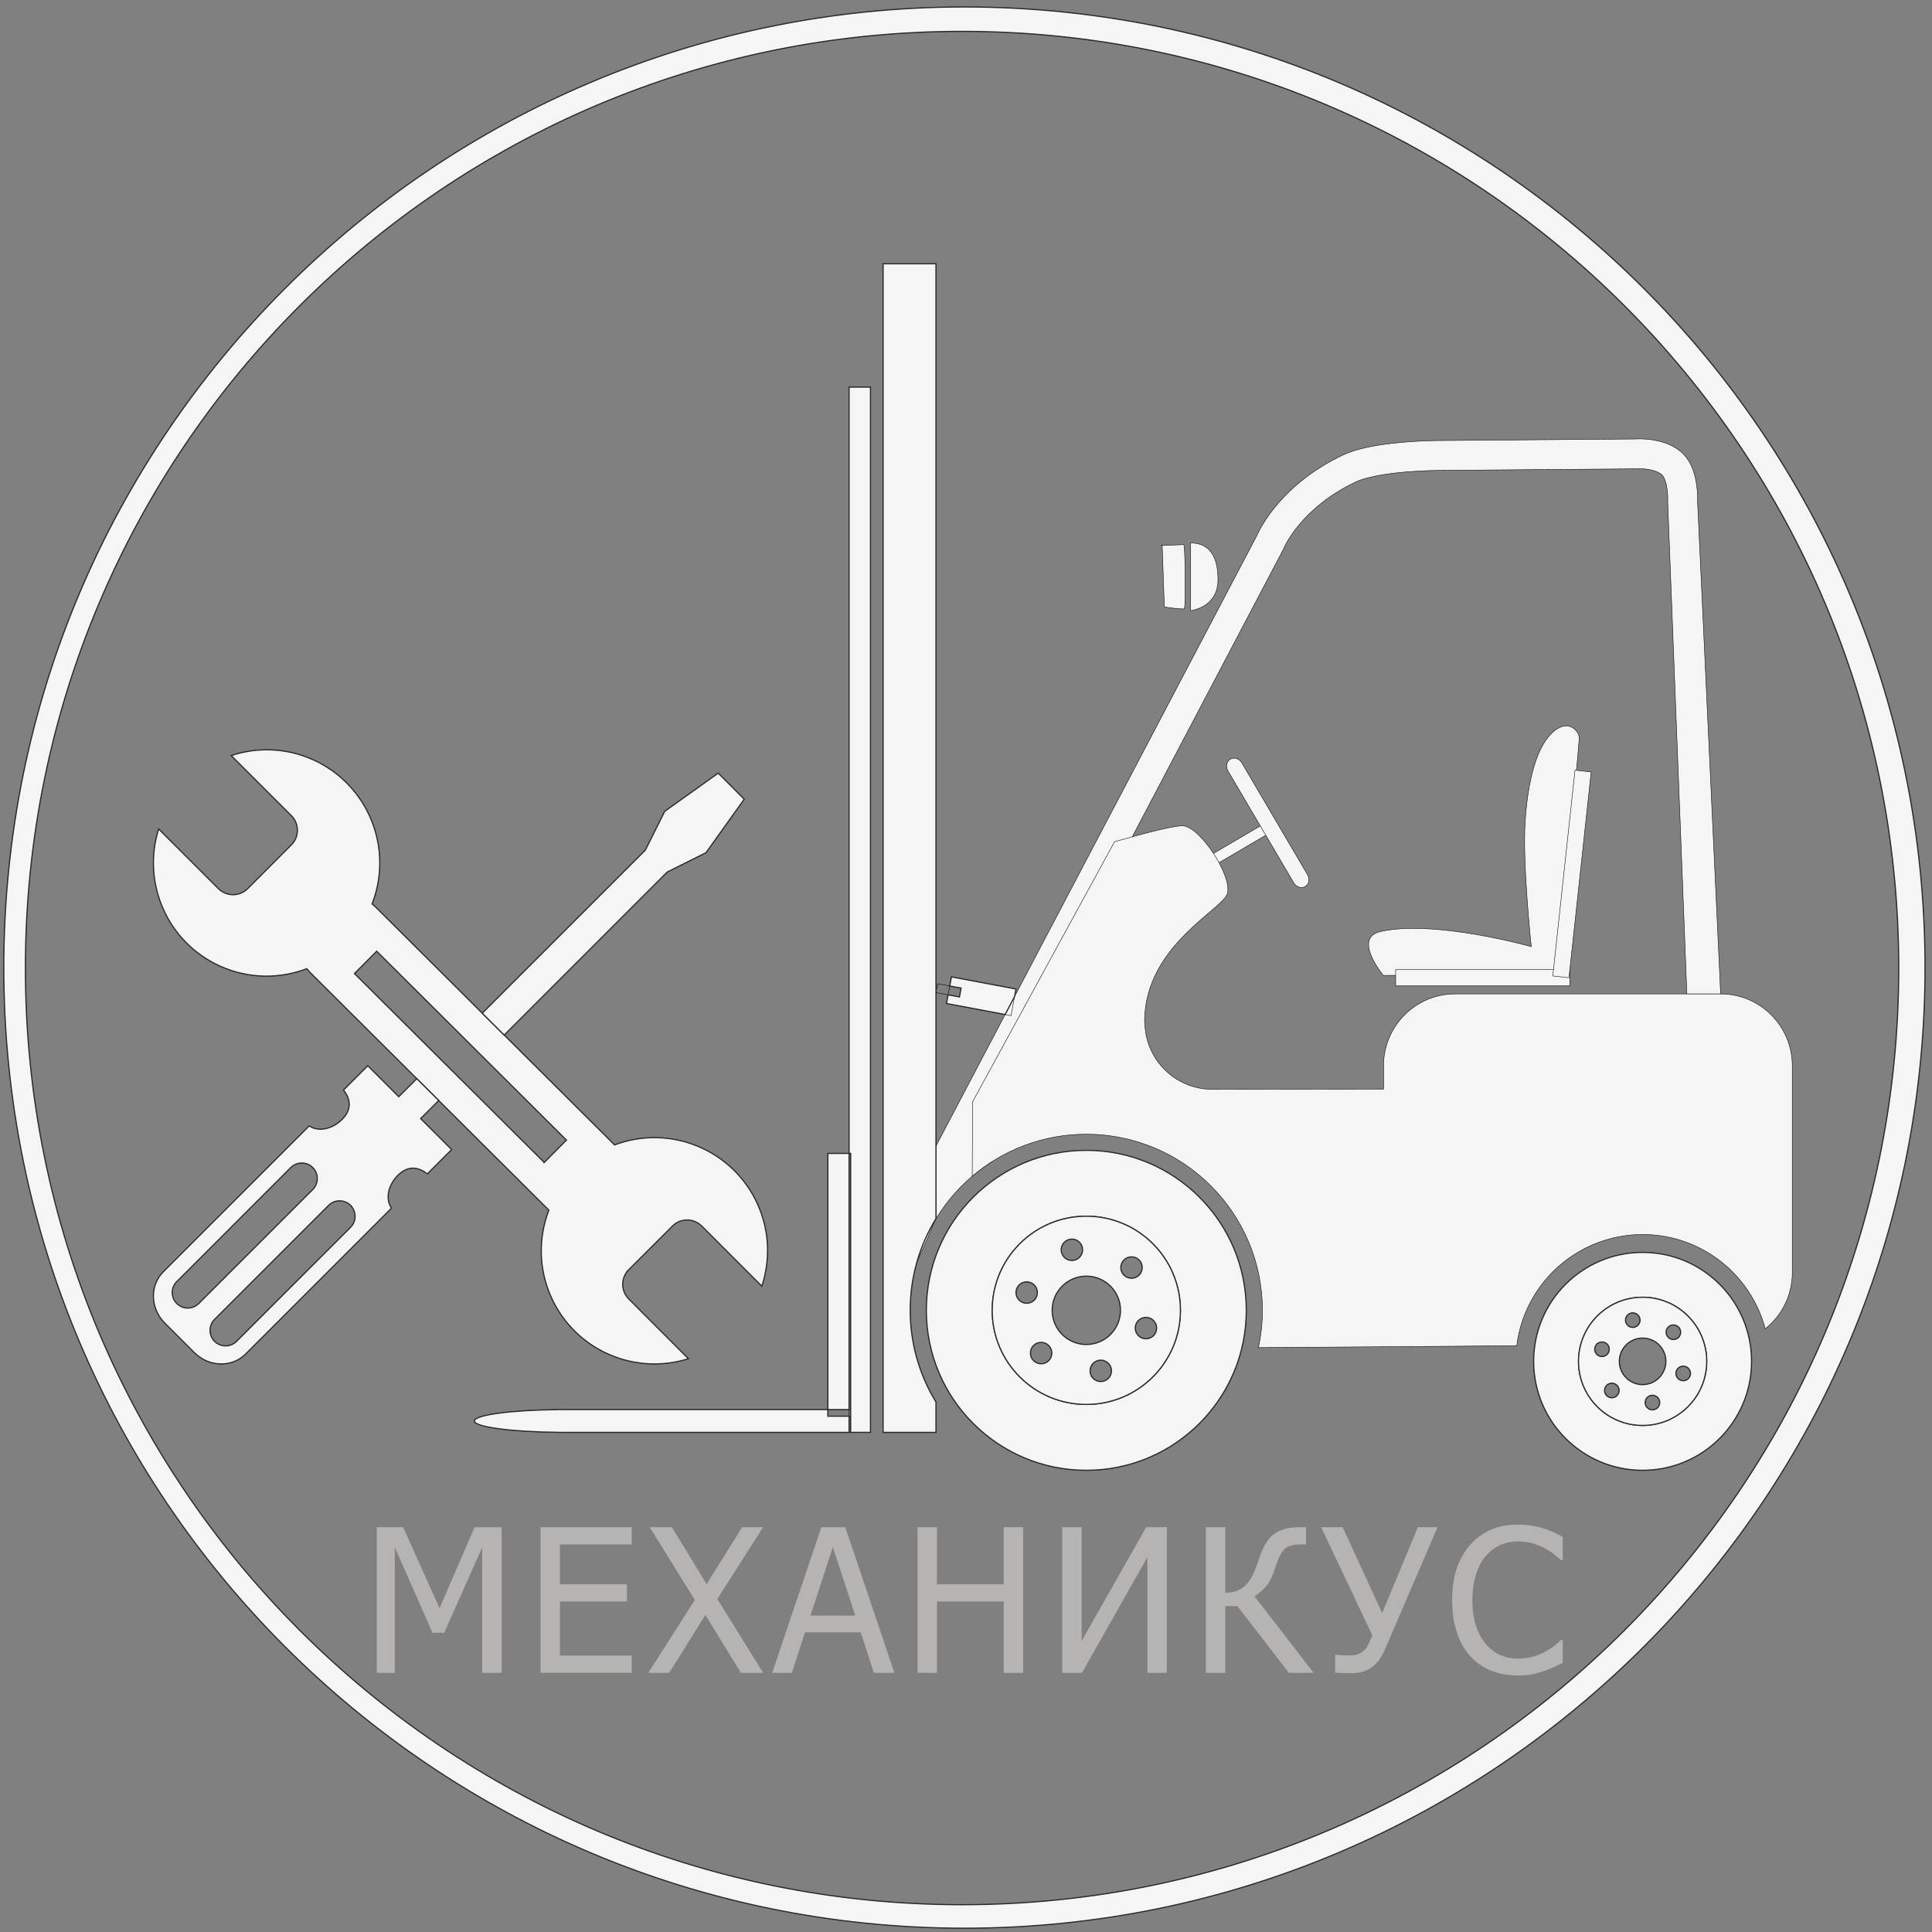 <?xml version="1.0" encoding="UTF-8"?>
<!DOCTYPE svg PUBLIC "-//W3C//DTD SVG 1.1//EN" "http://www.w3.org/Graphics/SVG/1.1/DTD/svg11.dtd">
<!-- Creator: CorelDRAW -->
<svg xmlns="http://www.w3.org/2000/svg" xml:space="preserve" width="330mm" height="330mm" version="1.1" style="shape-rendering:geometricPrecision; text-rendering:geometricPrecision; image-rendering:optimizeQuality; fill-rule:evenodd; clip-rule:evenodd"
viewBox="0 0 33000 33000"
 xmlns:xlink="http://www.w3.org/1999/xlink"
 xmlns:xodm="http://www.corel.com/coreldraw/odm/2003">
 <rect x="0" y="0" width="33000" height="33000" fill="#808080" stroke="none"/>
 <defs>
  <style type="text/css">
   <![CDATA[
    .str4 {stroke:#2B2A29;stroke-width:20;stroke-miterlimit:22.926}
    .str1 {stroke:#2B2A29;stroke-width:7.62;stroke-miterlimit:22.926}
    .str3 {stroke:black;stroke-width:7.62;stroke-miterlimit:10}
    .str2 {stroke:black;stroke-width:7.62;stroke-miterlimit:10}
    .str0 {stroke:black;stroke-width:7.62;stroke-miterlimit:10}
    .fil1 {fill:none}
    .fil0 {fill:none;fill-rule:nonzero}
    .fil4 {fill:whitesmoke}
    .fil3 {fill:#B5B4B2;fill-rule:nonzero}
    .fil2 {fill:whitesmoke;fill-rule:nonzero}
   ]]>
  </style>
 </defs>
 <g id="Слой_x0020_1">
  <path class="fil0 str0" d="M9296 19855.89l-3241.74 -3226.8 379.81 -382.05 3241.5 3226.93 -379.57 381.92zm3644.55 714.42c-421.96,-935.31 -1495.82,-1371.97 -2443.26,-1014.15l-4078.81 -4060.13c-20.32,-20.26 -41.69,-38.83 -63.58,-56.34 371.31,-951.79 -65.47,-2037.45 -1007.14,-2462.21 -458.95,-207.1 -955.47,-218.17 -1398.6,-71.83l1027.41 1026.76c138.08,137.96 138.08,362.55 -0.95,500.3l-744.69 745.81c-138.53,138.69 -362.31,138.37 -500.43,0.28l-1020.64 -1019.11c-290.38,921.78 146.46,1935.28 1048.58,2342.5 487.89,219.69 1018.71,220.36 1482.12,43.92 19.35,24.4 39.7,48.18 62.24,70.68l4072.13 4053.47c-179.15,465.09 -179.77,998.75 41.23,1488.91 406.83,902.83 1420.74,1339.41 2341.94,1048.63l-1018.58 -1020.23c-138.29,-138.29 -138.54,-361.85 0,-500.43l746.09 -745.39c137.63,-138.37 361.9,-138.58 500.43,-0.49l1026.3 1027.66c145.96,-443.6 135.02,-939.87 -71.79,-1398.61zm-4328.76 -2891.03l2784 -2784.06 664.01 -331.53 651.95 -913.02 -444.22 -444.54 -913.27 652.09 -332.06 663.7 -2784.65 2784.82 374.24 372.54zm-2623.95 3285.01l-1947.08 1947.29c-103.94,103.49 -271.75,103.7 -375.69,-0.57 -103.95,-103.62 -103.74,-271.3 0,-375.49l1947.09 -1946.83c103.69,-103.57 271.49,-103.95 375.68,-0.46 103.95,104.19 103.49,272.2 0,376.06zm-2968.3 1301.14c-104.24,-103.45 -103.98,-271.87 0,-375.32l1946.83 -1947.46c103.7,-103.69 271.74,-104.06 375.69,0.5 103.74,103.12 103.74,271.24 0,375.44l-1947.33 1946.84c-103.45,103.49 -271.74,103.49 -375.19,0zm4474.02 -3467.87l-374.24 -372.56 -307.95 307.96 -529.45 -528.85 -411.8 411.86 0 6.31c115.32,148.81 147.36,324.3 -28.45,500.27 -169,168.26 -403.75,211.6 -553.73,112.62l-10.44 0.24 -2487.73 2487.85c-234.93,235.08 -223.55,627.16 24.94,875.75l503.86 503.86c248.71,248.83 640.79,260.23 875.75,25.51l2487.98 -2487.73c0.24,-3.79 0.24,-7.59 0.24,-11.02 -99.69,-150.46 -56.26,-384.85 112.94,-553.6 176.1,-175.81 351.5,-143.81 500.06,-28.36l6.45 -0.21 411.72 -411.93 -529.01 -529.13 308.86 -308.84z"/>
  <path class="fil1 str1" d="M16432.91 535.79c-8836.04,0 -15999.07,7163.03 -15999.07,15999.07 0,8836.04 7163.03,15999.07 15999.07,15999.07 8836.04,0 15999.07,-7163.03 15999.07,-15999.07 0,-8836.04 -7163.03,-15999.07 -15999.07,-15999.07zm40 -416.69c-9061.88,0 -16407.99,7346.11 -16407.99,16407.99 0,9061.88 7346.11,16407.99 16407.99,16407.99 9061.88,0 16407.99,-7346.11 16407.99,-16407.99 0,-9061.88 -7346.11,-16407.99 -16407.99,-16407.99z"/>
  <path class="fil0 str2" d="M29851.26 19896.99c0,56.2 34.21,101.85 76.5,101.85l198.79 0c42.3,0 76.64,-45.65 76.64,-101.85l0 -616.24 -351.93 0 0 616.24z"/>
  <path class="fil0 str2" d="M30203.19 18427.84c0,-56.3 -34.34,-101.95 -76.64,-101.95l-198.79 0c-42.29,0 -76.5,45.65 -76.5,101.95l0 616.23 351.93 0 0 -616.23z"/>
  <path class="fil0 str2" d="M23502.44 21410.96c0,76.51 -69.3,138.7 -154.8,138.7l-1006.28 0c-85.58,0 -154.88,-62.19 -154.88,-138.7l0 -347.04c0,-76.52 69.3,-138.66 154.88,-138.66l1006.28 0c85.5,0 154.8,62.14 154.8,138.66l0 347.04z"/>
  <path class="fil2 str3" d="M19887.41 10356.05c0,25.4 311.43,45.9 336.79,45.9l0 0c25.4,0 19.51,-414.25 19.51,-439.65l0 0c0,-25.3 -1.29,-660.06 -26.68,-660.06l-366 15.66c-25.37,0 0,-25.29 0,0l36.38 1038.15z"/>
  <path class="fil2 str2" d="M20804.04 9904.65c0,-303.54 -79.78,-628.04 -467.94,-630.97l0 1158.28c275.31,-50.97 467.94,-223.74 467.94,-527.31z"/>
  <path class="fil2 str2" d="M27952.09 8007.14c4.37,-0.35 21.56,-1.39 46.92,-1.39 48.09,-0.13 126.44,4.1 201.41,20.98 75.67,16.42 144.51,46.31 184.08,80.58 17.73,10.2 59.27,82.44 77.78,176.09 20.29,91.83 24.53,193.9 24.39,244.63 0,12.12 -0.08,21.6 -0.34,27.71 -0.09,5.97 -0.26,6.8 -0.26,6.8l-0.48 11.31 327.2 8403.04 577.07 0 -394 -8403.09c0.26,-10.03 0.61,-25.66 0.61,-45.77 -0.18,-73.95 -4.2,-205.65 -36.31,-353.65 -33.96,-146.08 -88.99,-319.54 -247.72,-457.63 -130.45,-108.41 -275.13,-159.05 -401.16,-187.62 -126.52,-27.99 -238.21,-33 -312.27,-33.22 -36.96,0.05 -64.46,1.45 -79.6,2.4l-3351.43 26.71c-2.84,0 -271.72,0.17 -605.11,28.98 -335.83,31.2 -725.78,80.39 -1022.59,217 -1060.35,500.66 -1427.34,1269.48 -1478.62,1389.23l-5474.43 10415.32 0 1238.59 -324.88 742.94c204.25,-718.23 668.17,-1326.49 1284.36,-1717.22l-134.8 -737.21 5112.32 -9726.6 5.15 -12.79 -0.05 0c15.28,-34.74 305.28,-695.93 1228.55,-1131.09 170.68,-84.1 541.26,-145.63 848.98,-170.22 154.98,-13.39 297.21,-20.28 399.82,-23.69 102.64,-3.45 163.48,-3.45 163.62,-3.54l3371.27 -26.74 10.52 -0.84z"/>
  <polygon class="fil0 str2" points="17268.9,17347.31 16166.36,17140.69 16251.51,16686.22 17354.04,16892.78 "/>
  <polygon class="fil0 str2" points="16388.29,17028.84 15987.23,16953.7 16015.52,16802.61 16416.58,16877.74 "/>
  <path class="fil0 str2" d="M9530.83 24076.7l0 0.67c-798.98,7.81 -1428.08,91.65 -1428.08,193.93 0,102.31 629.1,186.15 1428.08,193.96l0 0.65 4998.95 0 0 -389.21 -4998.95 0z"/>
  <polygon class="fil0 str2" points="14140.6,24190.26 14529.78,24190.26 14529.78,19701.16 14140.6,19701.16 "/>
  <polygon class="fil0 str2" points="14502.84,24465.91 14868.66,24465.91 14868.66,6612.05 14502.84,6612.05 "/>
  <path class="fil0 str2" d="M15987.23 20814.14l0 -16308.55 -903.41 0 0 19960.32 903.41 0 0 -517.82c-279.1,-456.32 -440.14,-992.79 -440.18,-1566.95 0.04,-574.21 161.08,-1110.62 440.18,-1567z"/>
  <path class="fil2 str2" d="M21646.24 14188.84c15.02,25.65 9.26,56.96 -12.94,70l-943.92 554.07c-22.21,13 -52.38,2.75 -67.42,-22.86l-38.87 -66.14c-15.01,-25.65 -9.21,-57.01 12.97,-70.02l943.93 -554.05c22.21,-13.01 52.35,-2.79 67.39,22.84l38.86 66.16z"/>
  <path class="fil2 str2" d="M22333.39 14940.07c43.28,73.67 25.43,164.23 -39.59,202.47l0 0c-65.08,38.26 -152.97,9.64 -196.14,-63.86l-1121.97 -1909.29c-43.07,-73.53 -25.36,-164.14 39.77,-202.45l0 0c65.15,-38.19 153,-9.69 196.13,63.8l1121.8 1909.33z"/>
  <path class="fil0 str2" d="M19327.17 21467.84c-101.04,0 -183,81.82 -182.91,182.93 -0.04,101.09 81.87,182.91 182.91,182.91 100.99,0 182.96,-81.82 182.87,-182.91 0.09,-101.02 -81.88,-182.93 -182.87,-182.93z"/>
  <path class="fil0 str2" d="M19482.19 22526.21c-87.5,50.5 -117.4,162.34 -66.9,249.82 50.49,87.49 162.43,117.57 249.9,66.98 87.5,-50.5 117.49,-162.43 66.99,-249.89 -50.59,-87.47 -162.44,-117.58 -249.99,-66.91z"/>
  <path class="fil0 str2" d="M18893.1 23256.62c-87.46,-50.54 -199.32,-20.55 -249.77,66.9 -50.58,87.46 -20.6,199.45 66.9,249.86 87.51,50.59 199.36,20.6 249.86,-66.95 50.5,-87.5 20.6,-199.33 -66.99,-249.81z"/>
  <path class="fil0 str2" d="M17783.17 22928.73c-101.02,0 -183,81.88 -182.95,182.85 -0.05,101.08 81.88,183.05 182.91,182.97 100.99,0 182.95,-81.89 182.91,-182.97 0.04,-100.97 -81.92,-182.85 -182.87,-182.85z"/>
  <path class="fil0 str2" d="M17445.11 21919.44c-87.5,50.48 -117.49,162.36 -66.99,249.87 50.59,87.4 162.4,117.48 249.95,66.94 87.45,-50.49 117.39,-162.36 66.94,-249.91 -50.53,-87.54 -162.43,-117.39 -249.9,-66.9z"/>
  <path class="fil0 str2" d="M18400.02 21188.99c-87.46,-50.55 -199.36,-20.56 -249.86,66.91 -50.49,87.55 -20.55,199.43 66.95,249.93 87.51,50.55 199.37,20.43 249.9,-66.98 50.5,-87.45 20.51,-199.36 -66.99,-249.86z"/>
  <path class="fil0 str2" d="M18555.13 21797.59c-322.34,0 -583.6,261.25 -583.6,583.64 0,322.39 261.26,583.64 583.6,583.64 322.35,0 583.64,-261.25 583.64,-583.64 0,-322.39 -261.29,-583.64 -583.64,-583.64z"/>
  <path class="fil0 str2" d="M18555.13 20773.81c-887.74,0 -1607.36,719.62 -1607.36,1607.42 0,887.68 719.62,1607.37 1607.36,1607.37 887.74,0 1607.41,-719.69 1607.41,-1607.37 0,-887.8 -719.67,-1607.42 -1607.41,-1607.42z"/>
  <path class="fil0 str2" d="M18555.13 19648.7c-1509.12,0 -2732.48,1223.35 -2732.48,2732.53 0,1509.18 1223.36,2732.53 2732.48,2732.53 1509.13,0 2732.48,-1223.35 2732.48,-2732.53 0,-1509.18 -1223.35,-2732.53 -2732.48,-2732.53z"/>
  <path class="fil0 str2" d="M28582.82 22630.78c-68.83,0 -124.74,55.81 -124.6,124.6 0,68.83 55.77,124.61 124.6,124.5 68.65,0.11 124.56,-55.67 124.47,-124.5 0.09,-68.79 -55.69,-124.6 -124.47,-124.6z"/>
  <path class="fil0 str2" d="M28688.35 23351.5c-59.58,34.43 -80,110.63 -45.53,170.24 34.36,59.53 110.52,80.05 170.05,45.65 59.7,-34.46 80.08,-110.67 45.65,-170.24 -34.4,-59.58 -110.6,-80.05 -170.17,-45.65z"/>
  <path class="fil0 str2" d="M28287.09 23848.94c-59.48,-34.39 -135.67,-13.92 -170.03,45.63 -34.48,59.55 -14.09,135.74 45.53,170.13 59.56,34.49 135.77,14.07 170.11,-45.55 34.48,-59.53 14.01,-135.82 -45.61,-170.21z"/>
  <path class="fil0 str2" d="M27531.2 23625.7c-68.77,0 -124.56,55.73 -124.56,124.51 0,68.83 55.79,124.61 124.56,124.61 68.83,0 124.56,-55.78 124.56,-124.61 0,-68.78 -55.73,-124.51 -124.56,-124.51z"/>
  <path class="fil0 str2" d="M27300.98 22938.38c-59.53,34.38 -79.95,110.59 -45.56,170.07 34.39,59.61 110.6,80.09 170.13,45.6 59.61,-34.33 79.94,-110.5 45.65,-170.12 -34.31,-59.65 -110.6,-79.99 -170.22,-45.55z"/>
  <path class="fil0 str2" d="M27951.4 22440.88c-59.62,-34.39 -135.74,-13.91 -170.26,45.52 -34.39,59.59 -13.96,135.78 45.65,170.26 59.57,34.38 135.87,14.01 170.17,-45.61 34.31,-59.62 14,-135.74 -45.56,-170.17z"/>
  <path class="fil0 str2" d="M28057.06 22855.32c-219.61,0 -397.6,177.92 -397.6,397.51 0,219.48 177.99,397.49 397.6,397.49 219.39,0 397.4,-178.01 397.4,-397.49 0,-219.59 -178.01,-397.51 -397.4,-397.51z"/>
  <path class="fil0 str2" d="M28057.06 22158.13c-604.77,0 -1094.7,490.02 -1094.7,1094.7 0,604.57 489.93,1094.68 1094.7,1094.68 604.49,0 1094.6,-490.11 1094.6,-1094.68 0,-604.68 -490.11,-1094.7 -1094.6,-1094.7z"/>
  <path class="fil0 str2" d="M28057.06 21391.88c-1027.8,0 -1861.03,833.19 -1861.03,1860.95 0,1027.79 833.23,1860.93 1861.03,1860.93 1027.7,0 1860.84,-833.14 1860.84,-1860.93 0,-1027.76 -833.14,-1860.95 -1860.84,-1860.95z"/>
  <path class="fil2 str2" d="M26553.65 16627.05l-2924.95 34.17c0,0 -535.76,-641.29 -45.53,-751.13 920.83,-206.48 2571.71,258.79 2571.71,258.79 0,0 -150.57,-1418.09 -105.01,-2123.7 45.52,-705.62 195.09,-1335.73 517.78,-1575.86 252.18,-187.62 414.18,45.08 407.02,140.23 -79.65,1058.47 -421.02,4017.5 -421.02,4017.5z"/>
  <polygon class="fil2 str2" points="23839.1,16839.98 26813.27,16839.98 26813.27,16562.46 23839.1,16562.46 "/>
  <polygon class="fil2 str2" points="26522.97,16670.07 26902.44,13155.6 27178.31,13185.41 26798.87,16699.89 "/>
  <path class="fil2 str2" d="M29389.86 16976.89l-4534.41 0c-675.71,0 -1223.57,549.42 -1223.57,1227.24l0 397.79 -2864.8 3.23c-19.86,0.97 -39.89,1.57 -60.01,1.57 -599.13,0 -1091.21,-457.37 -1146.72,-1041.92 -0.39,-3.32 -0.87,-6.06 -1.22,-9.52 -3.18,-40.67 -6.24,-81.26 -9.08,-121.67 11,-1279.79 1335.21,-1898.25 1414.39,-2169.57 86.79,-297.65 -456.77,-1133.45 -753.72,-1157.63 -141.14,-11.48 -684.24,131.19 -1173.56,270.88l-812.45 1488.58 0 0 -1611.25 2952.09 -7.34 1272.89c524.99,-447.21 1205.21,-717.67 1948.96,-717.75 1661.44,0.08 3008.05,1346.64 3008.22,3008.04 -0.08,218.73 -24,431.76 -68.44,637.28l4412.13 -31.56c1.87,-15.19 4.27,-30.21 6.5,-45.3 2.71,-19.24 5.71,-38.27 8.94,-57.34 2.06,-11.79 4.2,-23.75 6.42,-35.53 3.58,-19.17 7.55,-38.19 11.66,-57.08 2.26,-10.88 4.49,-21.53 7.06,-32.25 5.9,-25.33 12.22,-50.42 18.94,-75.37 1.36,-4.81 2.5,-9.43 3.76,-14.24 7.68,-27.54 16.06,-54.78 24.74,-81.88 3.2,-9.99 6.72,-19.85 10.09,-29.74 6.28,-18.52 12.65,-36.9 19.42,-55.14 3.88,-10.91 8.12,-21.69 12.31,-32.43 6.72,-17.71 13.83,-35.31 21.25,-52.8 4.18,-10.13 8.34,-20.39 12.7,-30.37 9.13,-20.7 18.5,-41.25 28.19,-61.63 3.06,-6.19 5.8,-12.62 8.86,-18.86 12.57,-25.96 25.71,-51.58 39.33,-76.93 4.66,-8.6 9.55,-17.16 14.26,-25.71 9.48,-17.16 19.16,-34.22 29.16,-51.16 5.94,-9.89 11.88,-19.76 17.89,-29.64 9.47,-15.52 19.16,-30.94 29.07,-46.22 6.37,-9.67 12.57,-19.36 18.99,-28.87 11.03,-16.64 22.43,-32.87 33.91,-49.06 5.49,-7.74 10.73,-15.48 16.37,-23.14 16.57,-22.77 33.55,-44.99 50.88,-66.99 6.59,-8.24 13.31,-16.22 19.94,-24.31 11.79,-14.35 23.57,-28.75 35.57,-42.85 8.2,-9.52 16.68,-18.89 24.96,-28.37 11,-12.31 22.17,-24.53 33.43,-36.62 8.87,-9.65 17.9,-19.2 27.02,-28.62 11.48,-11.92 23.13,-23.66 35,-35.36 8.95,-8.85 17.81,-17.79 26.93,-26.4 18.11,-17.54 36.79,-34.64 55.56,-51.4 10.91,-9.74 22.17,-19.22 33.25,-28.73 12.05,-10.24 24.09,-20.65 36.31,-30.64 11.31,-9.37 22.96,-18.37 34.48,-27.49 11,-8.74 22.08,-17.27 33.25,-25.7 12.23,-9.21 24.54,-18.34 36.93,-27.38 10.74,-7.8 21.69,-15.3 32.6,-22.86 12.97,-9.03 25.97,-18.07 39.19,-26.83 9.91,-6.66 20.03,-12.93 30.11,-19.35 26.89,-17.16 54.17,-33.72 81.7,-49.69 9.12,-5.34 18.16,-10.74 27.23,-15.89 15.5,-8.56 31.08,-16.76 46.7,-25.06 9.65,-5.1 19.34,-10.17 29.25,-15.19 15.8,-8.12 31.82,-16.01 48,-23.65 9.34,-4.5 18.82,-8.78 28.16,-13.15 16.97,-7.89 33.99,-15.61 51.19,-22.99 6.37,-2.69 12.96,-5.32 19.42,-7.95 42.46,-17.76 85.41,-34.33 129.18,-49.35 0.4,-0.08 0.74,-0.26 1.05,-0.3 19.64,-6.72 39.37,-13.02 59.14,-19.17 203.45,-63.31 419.49,-97.89 643.82,-97.98 1004.69,0.26 1849.27,684.02 2094.54,1611.69 281.37,-224.88 461.88,-571.24 461.88,-960.06l0 -3533.4c0,-677.82 -547.86,-1227.24 -1223.62,-1227.24z"/>
  <path class="fil3" d="M8568.01 28573.28l-331.93 0 0 -2143.28 -648.45 1458.89 -200.19 0 -643.32 -1458.89 0 2143.28 -307.98 0 0 -2487.75 449.99 0 621.65 1385.31 599.41 -1385.31 460.82 0 0 2487.75zm665.13 0l0 -2487.75 1556.99 0 0 294.29 -1225.06 0 0 680.96 1142.93 0 0 294.29 -1142.93 0 0 923.92 1225.06 0 0 294.29 -1556.99 0zm3801.35 0l-378.7 0 -607.39 -988.94 -617.09 988.94 -357.59 0 794.46 -1245.02 -770.51 -1242.73 378.7 0 593.7 973.54 606.83 -973.54 357.59 0 -781.91 1226.19 781.91 1261.56zm155.27 0l839.52 -2487.75 408.35 0 839.51 2487.75 -350.17 0 -224.71 -691.23 -952.44 0 -224.14 691.23 -335.92 0zm1418.96 -978.67l-383.25 -1168.03 -382.12 1168.03 765.37 0zm2867.16 978.67l-331.93 0 0 -1218.21 -1139.51 0 0 1218.21 -331.93 0 0 -2487.75 331.93 0 0 975.25 1139.51 0 0 -975.25 331.93 0 0 2487.75zm2454.24 0l-331.93 0 0 -1975.03 -1117.27 1975.03 -337.06 0 0 -2487.75 331.93 0 0 1943.09 1102.44 -1943.09 351.89 0 0 2487.75zm2507.85 0l-422.04 0 -880.01 -1139.51 -207.03 0 0 1139.51 -331.93 0 0 -2487.75 331.93 0 0 1122.4c130.61,-4.57 233.83,-37.08 310.26,-98.67 75.85,-61.59 138.02,-149.42 185.92,-264.06 19.96,-50.19 38.21,-98.1 54.18,-143.15 15.97,-45.63 29.09,-83.84 39.36,-114.64 66.72,-191.05 151.7,-322.23 255.5,-394.09 103.8,-71.86 247.52,-107.79 431.74,-107.79l102.08 0 0 294.29 -83.83 0c-135.74,0 -230.98,26.8 -285.74,80.41 -54.18,53.61 -104.37,153.99 -150.56,301.13 -45.63,147.15 -96.96,254.94 -153.42,323.38 -57.03,68.43 -125.47,128.89 -205.89,181.36l1009.48 1307.18zm2116.04 -2487.75l-900.54 2093.66c-38.22,88.4 -80.42,158.55 -127.76,212.16 -47.33,53.61 -96.38,93.53 -147.71,120.34 -51.33,27.94 -101.52,46.19 -151.14,55.32 -49.61,8.55 -99.23,13.11 -149.42,13.11 -44.49,0 -96.95,-1.14 -156.84,-3.42 -59.88,-2.28 -98.66,-3.99 -115.2,-5.13l0 -306.26 23.38 0c17.11,1.71 42.2,3.99 76.42,6.84 34.22,2.28 77.57,3.42 130.04,3.42 24.52,0 53.61,-1.14 86.69,-3.99 33.64,-2.85 64.44,-10.84 92.39,-23.95 32.51,-15.4 62.73,-35.93 91.25,-62.17 28.52,-25.66 54.75,-66.73 78.13,-122.62l57.04 -130.6 -874.88 -1846.71 367.29 0 675.26 1465.16 610.25 -1465.16 335.35 0zm1364.92 2532.24c-162.54,0 -312.53,-27.38 -448.84,-81.56 -136.31,-54.75 -254.36,-136.31 -353.6,-244.1 -99.24,-107.79 -176.23,-242.96 -230.41,-404.36 -54.75,-161.4 -82.13,-346.76 -82.13,-556.06 0,-208.17 26.24,-389.53 79.28,-544.09 53.04,-154.56 130.03,-289.73 231.55,-404.36 99.23,-111.21 216.72,-196.19 353.03,-254.37 135.74,-58.74 288.01,-87.83 456.26,-87.83 83.26,0 161.97,6.28 234.97,18.25 73,12.55 140.3,27.95 203.04,46.77 53.04,16.54 108.36,37.64 164.25,62.74 56.46,25.09 111.78,52.47 166.53,82.69l0 398.66 -26.8 0c-29.09,-26.24 -66.16,-58.17 -111.79,-95.24 -45.62,-37.08 -101.51,-73.58 -167.1,-110.08 -63.31,-33.65 -132.32,-61.59 -207.03,-83.26 -74.71,-22.25 -160.83,-33.08 -258.92,-33.08 -105.51,0 -205.89,21.67 -300.56,65.01 -94.68,43.35 -177.95,107.22 -248.67,191.06 -70.15,84.41 -124.9,190.49 -163.68,318.24 -39.35,127.19 -58.74,270.91 -58.74,430.6 0,169.95 20.53,315.96 61.59,438.58 41.64,122.62 97.53,225.84 168.82,310.25 69.01,82.13 150.56,144.29 244.1,185.93 93.53,41.63 192.77,62.16 297.14,62.16 95.81,0 184.21,-11.4 265.77,-34.79 80.98,-23.38 153.41,-53.04 216.72,-88.4 61.59,-34.79 114.06,-70.15 159.12,-106.08 44.48,-35.93 79.27,-66.73 104.94,-92.39l25.09 0 0 394.66c-54.75,25.67 -106.08,50.19 -154.55,74.15 -48.48,23.38 -107.23,46.19 -176.23,68.43 -72.44,23.39 -139.73,41.07 -201.9,53.61 -61.59,11.98 -142.01,18.26 -241.25,18.26z"/>
  <path class="fil4 str4" d="M15822.65 22381.23c0,1509.18 1223.36,2732.53 2732.48,2732.53 1509.13,0 2732.48,-1223.35 2732.48,-2732.53 0,-1509.18 -1223.35,-2732.53 -2732.48,-2732.53 -1509.12,0 -2732.48,1223.35 -2732.48,2732.53zm1125.12 0c0,-887.8 719.62,-1607.42 1607.36,-1607.42 887.74,0 1607.41,719.62 1607.41,1607.42 0,887.68 -719.67,1607.37 -1607.41,1607.37 -887.74,0 -1607.36,-719.69 -1607.36,-1607.37z"/>
  <path class="fil4 str4" d="M28057.06 21391.88c-1027.8,0 -1861.03,833.19 -1861.03,1860.95 0,1027.79 833.23,1860.93 1861.03,1860.93 1027.7,0 1860.84,-833.14 1860.84,-1860.93 0,-1027.76 -833.14,-1860.95 -1860.84,-1860.95zm-1094.7 1860.95c0,-604.68 489.93,-1094.7 1094.7,-1094.7 604.49,0 1094.6,490.02 1094.6,1094.7 0,604.57 -490.11,1094.68 -1094.6,1094.68 -604.77,0 -1094.7,-490.11 -1094.7,-1094.68z"/>
  <path class="fil4 str4" d="M28057.06 22158.13c-604.77,0 -1094.7,490.02 -1094.7,1094.7 0,604.57 489.93,1094.68 1094.7,1094.68 604.49,0 1094.6,-490.11 1094.6,-1094.68 0,-604.68 -490.11,-1094.7 -1094.6,-1094.7zm-397.6 1094.7c0,-219.59 177.99,-397.51 397.6,-397.51 219.39,0 397.4,177.92 397.4,397.51 0,219.48 -178.01,397.49 -397.4,397.49 -219.61,0 -397.6,-178.01 -397.6,-397.49zm167.33 -596.17c-59.61,-34.48 -80.04,-110.67 -45.65,-170.26 34.52,-59.43 110.64,-79.91 170.26,-45.52 59.56,34.43 79.87,110.55 45.56,170.17 -34.3,59.62 -110.6,79.99 -170.17,45.61zm-525.81 281.72c59.62,-34.44 135.91,-14.1 170.22,45.55 34.29,59.62 13.96,135.79 -45.65,170.12 -59.53,34.49 -135.74,14.01 -170.13,-45.6 -34.39,-59.48 -13.97,-135.69 45.56,-170.07zm105.66 811.83c0,-68.78 55.79,-124.51 124.56,-124.51 68.83,0 124.56,55.73 124.56,124.51 0,68.83 -55.73,124.61 -124.56,124.61 -68.77,0 -124.56,-55.78 -124.56,-124.61zm710.42 144.36c34.36,-59.55 110.55,-80.02 170.03,-45.63 59.62,34.39 80.09,110.68 45.61,170.21 -34.34,59.62 -110.55,80.04 -170.11,45.55 -59.62,-34.39 -80.01,-110.58 -45.53,-170.13zm525.76 -372.83c-34.47,-59.61 -14.05,-135.81 45.53,-170.24 59.57,-34.4 135.77,-13.93 170.17,45.65 34.43,59.57 14.05,135.78 -45.65,170.24 -59.53,34.4 -135.69,13.88 -170.05,-45.65zm-184.6 -766.36c-0.14,-68.79 55.77,-124.6 124.6,-124.6 68.78,0 124.56,55.81 124.47,124.6 0.09,68.83 -55.82,124.61 -124.47,124.5 -68.83,0.11 -124.6,-55.67 -124.6,-124.5z"/>
  <path class="fil4 str4" d="M19327.17 21833.68c-101.04,0 -182.95,-81.82 -182.91,-182.91 -0.09,-101.11 81.87,-182.93 182.91,-182.93 100.99,0 182.96,81.91 182.87,182.93 0.09,101.09 -81.88,182.91 -182.87,182.91zm835.37 547.55c0,-887.8 -719.67,-1607.42 -1607.41,-1607.42 -887.74,0 -1607.36,719.62 -1607.36,1607.42 0,887.68 719.62,1607.37 1607.36,1607.37 887.74,0 1607.41,-719.69 1607.41,-1607.37zm-2191.01 0c0,-322.39 261.26,-583.64 583.6,-583.64 322.35,0 583.64,261.25 583.64,583.64 0,322.39 -261.29,583.64 -583.64,583.64 -322.34,0 -583.6,-261.25 -583.6,-583.64zm245.58 -875.4c-87.5,-50.5 -117.44,-162.38 -66.95,-249.93 50.5,-87.47 162.4,-117.46 249.86,-66.91 87.5,50.5 117.49,162.41 66.99,249.86 -50.53,87.41 -162.39,117.53 -249.9,66.98zm-772 413.61c87.47,-50.49 199.37,-20.64 249.9,66.9 50.45,87.55 20.51,199.42 -66.94,249.91 -87.55,50.54 -199.36,20.46 -249.95,-66.94 -50.5,-87.51 -20.51,-199.39 66.99,-249.87zm155.11 1192.14c-0.05,-100.97 81.93,-182.85 182.95,-182.85 100.95,0 182.91,81.88 182.87,182.85 0.04,101.08 -81.92,182.97 -182.91,182.97 -101.03,0.08 -182.96,-81.89 -182.91,-182.97zm1043.11 211.94c50.45,-87.45 162.31,-117.44 249.77,-66.9 87.59,50.48 117.49,162.31 66.99,249.81 -50.5,87.55 -162.35,117.54 -249.86,66.95 -87.5,-50.41 -117.48,-162.4 -66.9,-249.86zm771.96 -547.49c-50.5,-87.48 -20.6,-199.32 66.9,-249.82 87.55,-50.67 199.4,-20.56 249.99,66.91 50.5,87.46 20.51,199.39 -66.99,249.89 -87.47,50.59 -199.41,20.51 -249.9,-66.98z"/>
  <polygon class="fil4 str4" points="16166.36,17140.69 17168.33,17328.46 17330.07,17020.74 17354.04,16892.78 16251.51,16686.22 16222.44,16841.37 16416.58,16877.74 16388.29,17028.84 16194.13,16992.46 "/>
  <path class="fil4 str4" d="M15987.23 16953.7l0 -12448.11 -903.41 0 0 19960.32 903.41 0 0 -517.82c-279.1,-456.32 -440.14,-992.79 -440.18,-1566.95 0.04,-574.21 161.08,-1110.62 440.18,-1567l0 -1238.59 0 -2621.85z"/>
  <polygon class="fil4 str4" points="14868.66,24465.91 14868.66,6612.05 14502.84,6612.05 14502.84,19701.16 14529.78,19701.16 14529.78,24076.7 14529.78,24190.26 14529.78,24465.91 "/>
  <polygon class="fil4 str4" points="14502.84,19701.16 14140.6,19701.16 14140.6,24076.7 14502.84,24076.7 "/>
  <path class="fil4 str4" d="M14140.6 24076.7l-4609.77 0 0 0.67c-798.98,7.81 -1428.08,91.65 -1428.08,193.93 0,102.31 629.1,186.15 1428.08,193.96l0 0.65 4972.01 0 0 -275.65 -362.24 0 0 -113.56z"/>
  <path class="fil4 str4" d="M10739.52 21687.14l746.09 -745.39c137.63,-138.37 361.9,-138.58 500.43,-0.49l1026.3 1027.66c145.96,-443.6 135.02,-939.87 -71.79,-1398.61 -421.96,-935.31 -1495.82,-1371.97 -2443.26,-1014.15l-1885.51 -1876.87 -374.24 -372.54 -1819.06 -1810.72c-20.32,-20.26 -41.69,-38.83 -63.58,-56.34 371.31,-951.79 -65.47,-2037.45 -1007.14,-2462.21 -458.95,-207.1 -955.47,-218.17 -1398.6,-71.83l1027.41 1026.76c138.08,137.96 138.08,362.55 -0.95,500.3l-744.69 745.81c-138.53,138.69 -362.31,138.37 -500.43,0.28l-1020.64 -1019.11c-290.38,921.78 146.46,1935.28 1048.58,2342.5 487.89,219.69 1018.71,220.36 1482.12,43.92 19.35,24.4 39.7,48.18 62.24,70.68l1816.53 1808.2 374.25 372.55 1881.35 1872.72c-179.15,465.09 -179.77,998.75 41.23,1488.91 406.83,902.83 1420.74,1339.41 2341.94,1048.63l-1018.58 -1020.23c-138.29,-138.29 -138.54,-361.85 0,-500.43zm-1443.52 -1831.25l-3241.74 -3226.8 379.81 -382.05 3241.5 3226.93 -379.57 381.92z"/>
  <path class="fil4 str4" d="M7301.99 20047.46l411.72 -411.93 -529.01 -529.13 308.88 -308.86 -374.26 -372.54 -307.95 307.96 -529.45 -528.85 -411.8 411.86 0 6.31c115.32,148.81 147.36,324.3 -28.45,500.27 -169,168.26 -403.75,211.6 -553.73,112.62l-10.44 0.24 -2487.73 2487.85c-234.93,235.08 -223.55,627.16 24.94,875.75l503.86 503.86c248.71,248.83 640.79,260.23 875.75,25.51l2487.98 -2487.73c0.24,-3.79 0.24,-7.59 0.24,-11.02 -99.69,-150.46 -56.26,-384.85 112.94,-553.6 176.1,-175.81 351.5,-143.81 500.06,-28.36l6.45 -0.21zm-1689.83 541.23c103.69,-103.57 271.49,-103.95 375.68,-0.46 103.95,104.19 103.49,272.2 0,376.06l-1947.08 1947.29c-103.94,103.49 -271.75,103.7 -375.69,-0.57 -103.95,-103.62 -103.74,-271.3 0,-375.49l1947.09 -1946.83zm-270.1 -645.54c103.74,103.12 103.74,271.24 0,375.44l-1947.33 1946.84c-103.45,103.49 -271.74,103.49 -375.19,0 -104.24,-103.45 -103.98,-271.87 0,-375.32l1946.83 -1947.46c103.7,-103.69 271.74,-104.06 375.69,0.5z"/>
  <polygon class="fil4 str4" points="8611.79,17679.28 11395.79,14895.22 12059.8,14563.69 12711.75,13650.67 12267.53,13206.13 11354.26,13858.22 11022.2,14521.92 8237.54,17306.75 "/>
  <path class="fil4 str4" d="M16432.91 32533.93c-8836.04,0 -15999.07,-7163.03 -15999.07,-15999.07 0,-8836.04 7163.03,-15999.07 15999.07,-15999.07 8836.04,0 15999.07,7163.03 15999.07,15999.07 0,8836.04 -7163.03,15999.07 -15999.07,15999.07zm40 -32414.83c-9061.88,0 -16407.99,7346.11 -16407.99,16407.99 0,9061.88 7346.11,16407.99 16407.99,16407.99 9061.88,0 16407.99,-7346.11 16407.99,-16407.99 0,-9061.88 -7346.11,-16407.99 -16407.99,-16407.99z"/>
 </g>
</svg>
